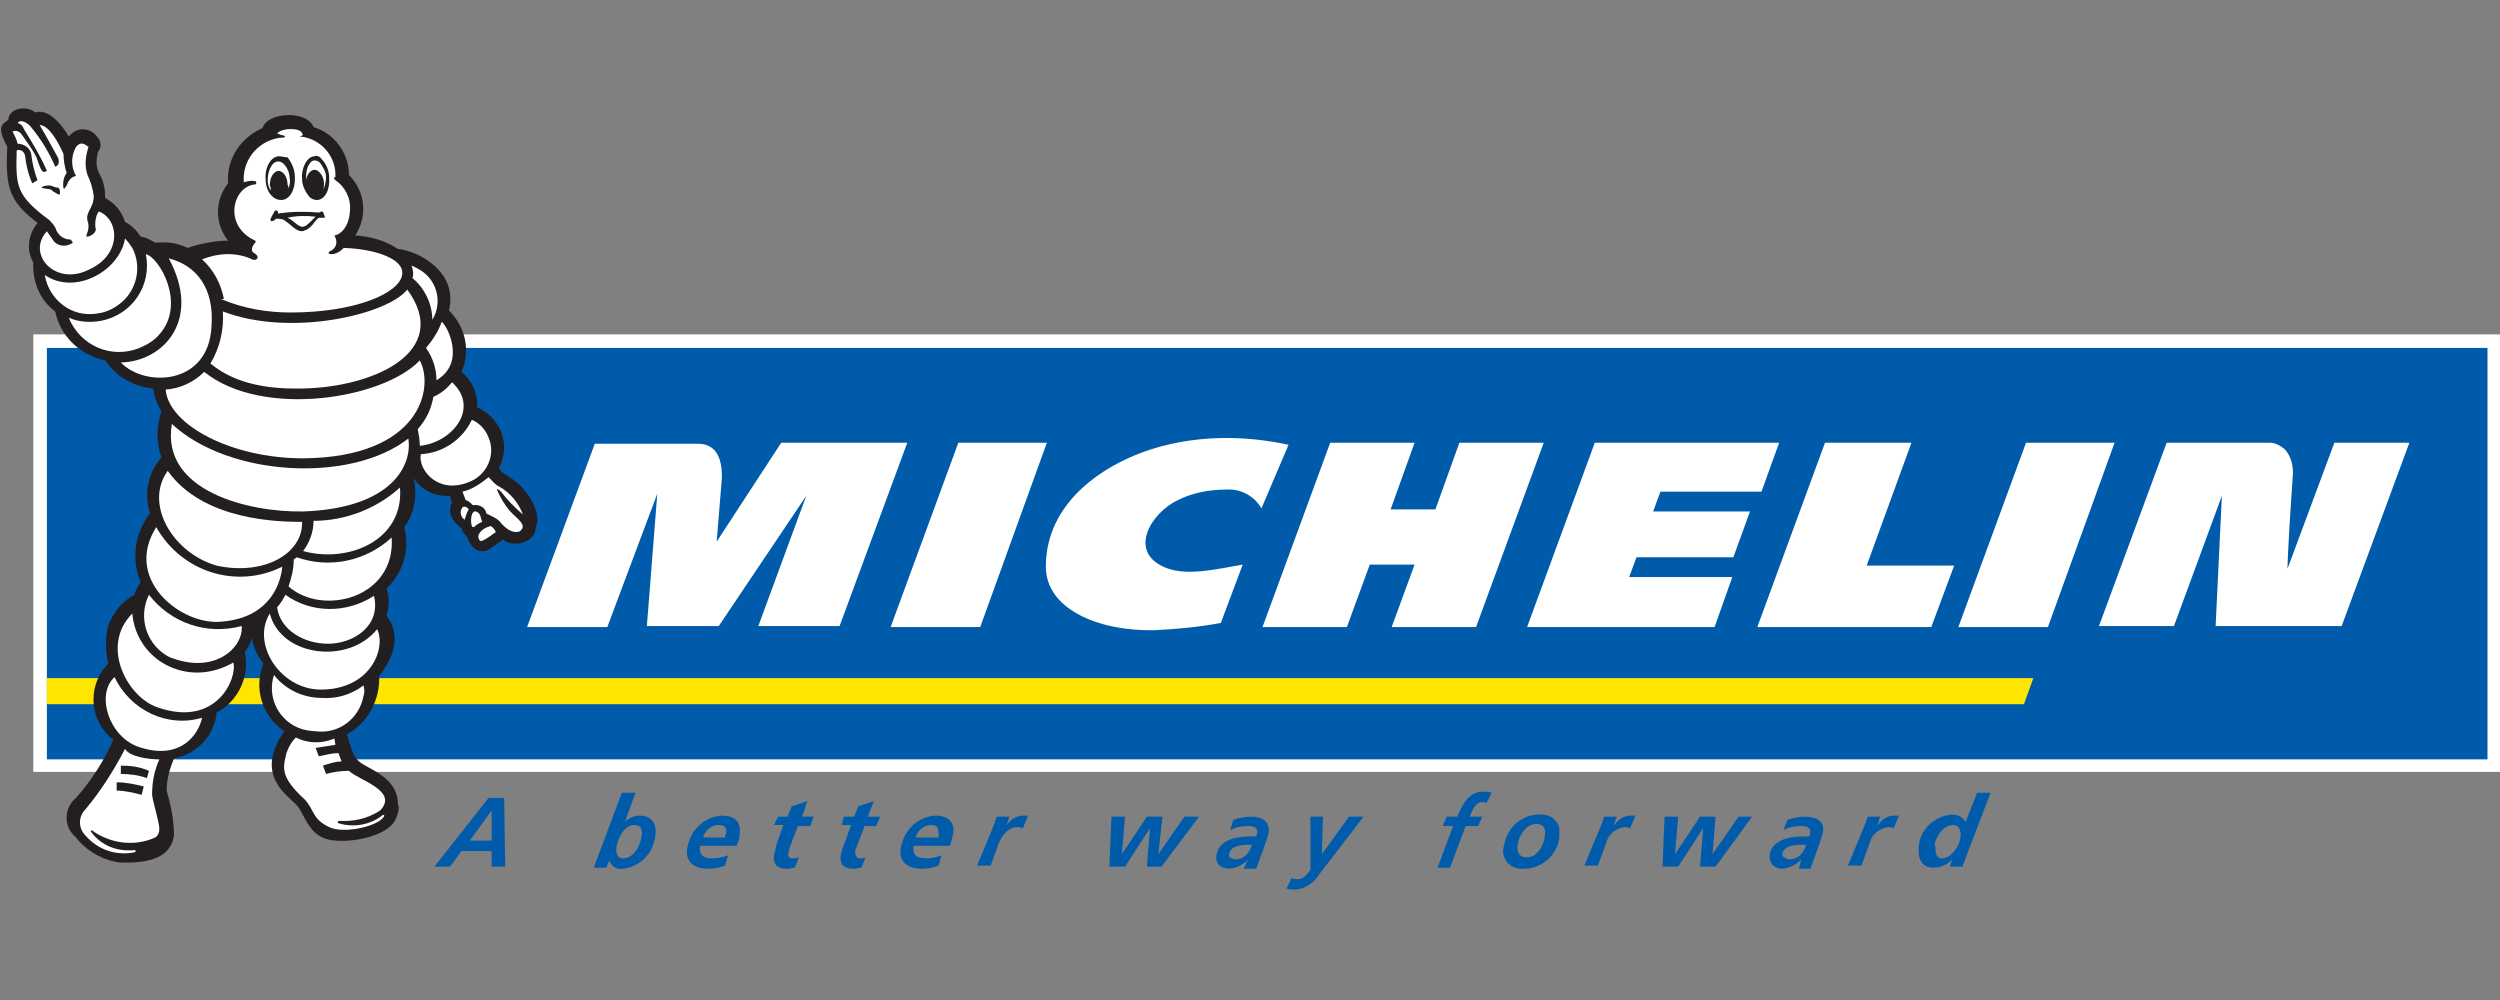 <?xml version="1.0" encoding="utf-8"?>
<!-- Generator: Adobe Illustrator 25.0.0, SVG Export Plug-In . SVG Version: 6.00 Build 0)  -->
<svg version="1.1" id="Layer_1" xmlns="http://www.w3.org/2000/svg" xmlns:xlink="http://www.w3.org/1999/xlink" x="0px" y="0px"
	 viewBox="0 0 240 96" style="enable-background:new 0 0 240 96;" xml:space="preserve">
<rect x="0" y="0" width="240" height="96" fill="#808080" stroke="none"/>
<style type="text/css">
	.st0{fill:#005BAA;}
	.st1{fill:#FFFFFF;}
	.st2{fill:#FFE600;}
	.st3{fill:#231F20;}
</style>
<g id="Layer_2_1_">
	<g id="Layer_1-2">
		<path class="st0" d="M46.9,76.6h1.5l0.1,6.6h-1.3v-1.5h-2.9l-1.1,1.5h-1.5 M45.1,80.7h2.1v-2.9l0,0L45.1,80.7z"/>
		<path class="st0" d="M59.7,76.1h1.3L60,78.9l0,0l0,0l0,0c0.4-0.4,0.9-0.6,1.4-0.6c1.2,0,1.7,0.8,1.5,2c-0.2,1.6-1.4,2.9-3.1,3.1
			c-0.6,0.1-1.1-0.2-1.3-0.8l0,0l-0.3,0.7h-1.2 M61.6,80.2c0.1-0.6-0.1-1-0.7-1c-0.9,0-1.5,1.1-1.7,2c-0.1,0.6,0,1.2,0.6,1.2
			C60.9,82.4,61.5,81.1,61.6,80.2L61.6,80.2z"/>
		<path class="st0" d="M67.2,81.2c-0.1,0.9,0.3,1.2,1.2,1.2c0.5,0,1.1-0.1,1.5-0.3l-0.3,1c-0.5,0.2-1.1,0.3-1.6,0.3
			c-1.4,0-2.3-0.7-2-2.1c0.3-1.6,1.6-2.9,3.3-3c1.2,0,1.9,0.6,1.7,1.8c0,0.4-0.1,0.7-0.3,1.1 M69.6,80.3c0-0.1,0.1-0.2,0.1-0.3
			c0.1-0.5-0.1-0.8-0.7-0.8c-0.7,0-1.3,0.5-1.5,1.2H69.6L69.6,80.3z"/>
		<path class="st0" d="M74.7,78.4h0.9l0.4-1l1.5-0.5L77,78.4h1.1l-0.3,0.9h-1.2l-0.8,2.1c0,0.1-0.1,0.3-0.1,0.5
			c-0.1,0.2,0,0.4,0.2,0.5c0,0,0.1,0,0.2,0c0.2,0,0.4,0,0.6-0.1l-0.4,1c-0.2,0-0.5,0.1-0.7,0.1c-0.9,0-1.4-0.3-1.3-1.3
			c0.1-0.4,0.2-0.8,0.3-1.2l0.6-1.7h-0.9"/>
		<path class="st0" d="M81,78.4H82l0.4-1l1.5-0.5l-0.6,1.5h1.2l-0.4,0.9H83l-0.8,2.1c-0.1,0.1-0.1,0.3-0.1,0.5
			c0,0.2,0.1,0.4,0.3,0.5c0,0,0.1,0,0.1,0c0.2,0,0.4,0,0.6-0.1l-0.4,1c-0.2,0-0.5,0.1-0.7,0.1c-0.9,0-1.4-0.3-1.3-1.3
			c0.1-0.4,0.2-0.8,0.4-1.2l0.6-1.7h-0.9"/>
		<path class="st0" d="M87.7,81.2c-0.1,0.9,0.3,1.2,1.2,1.2c0.5,0,1.1-0.1,1.5-0.3l-0.3,1c-0.5,0.2-1.1,0.3-1.6,0.3
			c-1.4,0-2.3-0.7-2-2.1c0.3-1.6,1.6-2.9,3.3-3c1.2,0,1.9,0.6,1.7,1.8c-0.1,0.4-0.2,0.7-0.3,1.1 M90.1,80.3c0-0.1,0-0.2,0-0.3
			c0-0.5-0.1-0.8-0.7-0.8c-0.7,0-1.3,0.5-1.5,1.2H90.1L90.1,80.3z"/>
		<path class="st0" d="M95.5,79c0-0.2,0.1-0.4,0.2-0.6h1.2l-0.3,0.9l0,0c0.3-0.6,1-1,1.6-1c0.2,0,0.3,0,0.5,0l-0.5,1.2
			c-0.1,0-0.3-0.1-0.5-0.1c-0.9,0-1.5,0.8-1.8,1.5l-0.8,2.2h-1.3"/>
		<polyline class="st0" points="106.7,78.4 108,78.4 107.7,82 107.7,82 110.1,78.4 111.6,78.4 111.2,82 111.2,82 113.7,78.4 
			115.1,78.4 111.5,83.2 110.1,83.2 110.4,79.5 110.4,79.5 108,83.2 106.5,83.2 		"/>
		<path class="st0" d="M119.8,82.5L119.8,82.5c-0.4,0.5-1.1,0.8-1.7,0.9c-0.9,0-1.5-0.5-1.3-1.4c0.3-1.5,2.1-1.7,3.3-1.7h0.5
			c0-0.1,0.1-0.3,0.1-0.4c0-0.5-0.4-0.6-0.9-0.6c-0.6,0-1.2,0.1-1.7,0.4l0.3-1c0.6-0.2,1.2-0.3,1.7-0.3c1,0,1.8,0.4,1.7,1.5
			c-0.1,0.6-0.9,2.6-1.2,3.5h-1.2 M118.5,82.5c1,0,1.4-0.6,1.7-1.4h-0.4c-0.6,0-1.7,0.1-1.8,0.9C117.9,82.3,118.2,82.4,118.5,82.5
			L118.5,82.5z"/>
		<path class="st0" d="M127,78.4l-0.1,3.6l0,0l2.6-3.6h1.4l-4.3,5.6c-0.5,0.8-1.3,1.3-2.2,1.4c-0.3,0-0.6,0-0.9-0.1l0.5-1
			c0.2,0.1,0.4,0.1,0.6,0.1c0.4,0,0.7-0.2,1.2-0.9v-5.1"/>
		<path class="st0" d="M139.5,79.3h-1l0.4-0.9h1c0.5-1.2,1.1-2.4,2.5-2.4c0.3,0,0.5,0,0.8,0.1l-0.5,1c-0.1-0.1-0.2-0.1-0.4-0.1
			c-0.7,0-1,0.9-1.2,1.4h1.2l-0.4,0.9h-1.2l-1.5,4H138"/>
		<path class="st0" d="M149.7,80.4c-0.2,1.7-1.7,3-3.4,3c-1,0.1-1.8-0.5-2-1.5c0-0.3,0-0.5,0.1-0.8c0.3-1.7,1.7-2.9,3.4-2.9
			c0.9-0.1,1.8,0.5,1.9,1.4C149.7,79.9,149.7,80.1,149.7,80.4 M148.3,80.3c0.1-0.6,0-1.2-0.8-1.2c-1,0-1.7,1.1-1.8,2
			c-0.1,0.6,0.1,1.2,0.8,1.2C147.5,82.4,148.2,81.2,148.3,80.3L148.3,80.3L148.3,80.3z"/>
		<path class="st0" d="M153.8,79l0.2-0.6h1.2l-0.3,0.9l0,0c0.4-0.6,1-1,1.6-1c0.2,0,0.3,0,0.5,0l-0.5,1.2c-0.1,0-0.3-0.1-0.5-0.1
			c-0.9,0.1-1.6,0.7-1.8,1.5l-0.8,2.2h-1.3"/>
		<polyline class="st0" points="159.8,78.4 161.1,78.4 160.8,82 160.8,82 163.2,78.4 164.7,78.4 164.4,82 164.4,82 166.9,78.4 
			168.2,78.4 164.7,83.2 163.2,83.2 163.5,79.5 163.5,79.5 161.1,83.2 159.6,83.2 		"/>
		<path class="st0" d="M172.9,82.5L172.9,82.5c-0.4,0.5-1.1,0.8-1.7,0.9c-0.9,0-1.4-0.5-1.3-1.4c0.3-1.5,2.1-1.7,3.3-1.7h0.5
			c0-0.1,0.1-0.3,0.1-0.4c0-0.5-0.4-0.6-0.9-0.6c-0.6,0-1.2,0.1-1.7,0.4l0.4-1c0.6-0.2,1.1-0.3,1.7-0.3c1,0,1.9,0.4,1.7,1.5
			c-0.1,0.6-0.9,2.6-1.2,3.5h-1.1 M171.7,82.5c1,0,1.4-0.6,1.7-1.4h-0.5c-0.6,0-1.7,0.1-1.8,0.9C171.1,82.3,171.4,82.4,171.7,82.5
			L171.7,82.5z"/>
		<path class="st0" d="M179.1,79l0.2-0.6h1.2l-0.3,0.9l0,0c0.4-0.6,1-1,1.6-1c0.2,0,0.3,0,0.5,0l-0.5,1.2c-0.1,0-0.3-0.1-0.5-0.1
			c-0.9,0.1-1.6,0.7-1.8,1.5l-0.8,2.2h-1.3"/>
		<path class="st0" d="M191.1,76.1l-2.3,6l-0.4,1.1h-1.2l0.2-0.7l0,0c-0.4,0.5-1.1,0.8-1.8,0.8c-1.2,0-1.5-1-1.4-2
			c0.1-1.6,1.4-2.9,3.1-3.1c0.6,0,1.1,0.2,1.4,0.7l1.1-2.8 M185.8,81.2c0,0.5,0,1.2,0.6,1.2c0.9,0,1.7-1.1,1.8-2
			c0.1-0.6-0.1-1.2-0.7-1.2c-1,0-1.7,1.2-1.8,2L185.8,81.2z"/>
		<polyline class="st1" points="238.8,32.1 3.2,32.1 3.2,74.1 240,74.1 240,32.1 		"/>
		<rect x="4.5" y="33.4" class="st0" width="234.3" height="39.5"/>
		<polyline class="st2" points="195.2,65.1 4.5,65.1 4.5,67.6 194.3,67.6 		"/>
		<path class="st1" d="M75,42.5L68.8,52c0,0,0.4-4.9,0.5-6.1c0-0.9,0-3.3-2.3-3.3h-9.9l-6.5,17.6h7.7l4.8-12.8l-1,12.7H69l8.4-12.5
			l-4.6,12.5h7.8l6.5-17.6"/>
		<path class="st1" d="M117.2,59.8c-2.1,0.4-4.3,0.6-6.4,0.7c-5.5,0.1-10.4-2.1-10.4-6.1c0-6.9,6.9-10.7,12.1-11.8
			c3.7-0.8,7.5-0.7,11.2,0.1l-2.6,6.1c-0.7-1.2-2-1.9-3.4-1.8c-1.6,0-3.2,0.3-4.6,1c-2.6,1.2-4.9,5-1.2,6.5c2,0.8,4.6,0.2,7.4-0.3"
			/>
		<polyline class="st1" points="196.6,60.2 188,60.2 194.5,42.5 203,42.5 		"/>
		<polyline class="st1" points="94.1,60.2 85.5,60.2 92,42.5 100.5,42.5 		"/>
		<polyline class="st1" points="140.1,42.5 137.8,48.9 133.5,48.9 135.8,42.5 127.7,42.5 121.2,60.2 129.3,60.2 131.5,54.2 
			135.8,54.2 133.6,60.2 141.7,60.2 148.2,42.5 		"/>
		<polyline class="st1" points="179.2,54.3 183.5,42.5 175.2,42.5 168.7,60.2 185.4,60.2 187.6,54.3 		"/>
		<path class="st1" d="M224.1,42.5l-4.5,12.1c0-1.2,0.3-6,0.5-8.8c0.1-0.9-0.1-1.9-0.7-2.6c-0.4-0.4-1-0.7-1.5-0.7h-9.9l-6.5,17.6
			h7.2l4.6-12.5l-0.6,12.5h12.1l6.5-17.6"/>
		<polyline class="st1" points="156.4,55.4 157.1,53.5 166.4,53.5 168,49.1 158.7,49.1 159.4,47.2 169.1,47.2 170.8,42.5 
			153.1,42.5 146.6,60.2 164.6,60.2 166.3,55.4 		"/>
		<path class="st3" d="M51.4,50.6c0.5-0.7,0-2.3-1.1-3.6c-1.1-1.3-2.3-1.5-2.4-2.1c1.1-2,0.3-4.5-1.7-5.6c-0.1-0.1-0.3-0.1-0.4-0.2
			c0.1-1.3-0.5-2.6-1.5-3.4c0.9-2,0.4-4.3-1.2-5.9c0.9-3.7-2.9-5.7-4.9-5.9c-1.2-0.8-2.6-1.2-4.1-1.3c1.2-1.8,1-4.2-0.6-5.8
			c0-2.1-1.4-4-3.4-4.6c-0.7-1.7-4.5-1.4-4.9,0.1c-2.1,0.9-3.5,3-3.3,5.3c-1.3,1.6-1.3,3.9,0,5.5c-1.3,0-2.7,0.3-3.9,0.7l0,0
			c-1-0.5-2-0.6-3.1-0.5c-0.5-0.3-0.9-0.5-1.4-0.6c-0.4-0.6-0.9-1.1-1.5-1.4c-0.3-1-1-1.8-1.9-2.3c0-0.7-0.1-1.5-0.5-2.2
			c-0.4-0.7-0.4-1.4-0.2-2.2c0.4-0.5,0.3-1.1-0.1-1.5l0,0c-0.6-0.8-1.7-0.9-2.4-0.3c-0.1,0.1-0.2,0.2-0.3,0.3
			c-1.2-2-2.4-2.6-3.2-2.3c-1-0.8-2.6-0.3-2.6,0.7c-0.7,0.5-1.1,0.7-0.1,2.6c-0.2,4,0.2,5.2,2.9,7.3c-0.9,1.1-1.1,2.6-0.4,3.8
			c-0.1,1.8,0.6,3.6,2.1,4.7c0.5,2.4,2.4,4.2,4.8,4.7c1.1,1.6,2.7,2.5,4.6,2.7c0.1,0.8,0.4,1.5,0.8,2.2c-0.5,1.4-0.5,3,0,4.4
			c-1.3,1.5-1.7,3.5-1.1,5.4c-1.5,1.9-1.8,4.4-0.9,6.6c-0.3,0.4-0.5,0.8-0.6,1.2c-1.2,0.6-2,1.7-2.5,2.9c-0.3,1.2-0.3,2.5,0,3.7
			c-1.9,1.9-1.9,5,0,6.9c0.1,0.1,0.3,0.3,0.5,0.4c-0.9,2-2.1,3.9-3.6,5.6c-1.1,0.9-1.2,2.5-0.3,3.5c0.1,0.1,0.2,0.2,0.3,0.3
			c1,1.3,2.6,2.2,4.2,2.4c2.9,0.1,4.9-0.5,5.2-2.6c0-1.5-0.3-2.9-0.7-4.3c0-1.1,0.3-2.1,0.7-3.1c2.2-0.4,3.9-2.2,4.1-4.4
			c2.1-1.1,3.2-3.5,2.7-5.8c0.3-0.4,0.6-0.9,0.7-1.4c0.1,0.9,0.5,1.8,1.1,2.5c-1,2.4-0.1,5.1,2,6.5c-2.9,4.1,0.2,6.1,1.1,7
			c0.8,0.8,1.1,2.7,2.8,3.3c1.6,0.6,6,0,6.8-1.9c0.2-0.5,0.4-1,0.2-1.4c0-1.4-0.8-2.4-2.4-3.3c-1.6-0.9-1.7-0.7-2.5-3.4
			c2-1.1,3.2-3.3,3.1-5.6c1.9-2.4,1.8-4.4,0.7-5.8c0.3-0.9,0.3-1.8,0-2.6c1.6-1.5,2.3-3.8,1.7-5.9c1-1.3,1.3-3,0.9-4.7
			c0.8,1.2,2.1,1.8,3.5,1.7c0,0,0.1,0.5,0.2,0.6c-0.4,0.8-0.2,1.7,0.9,2.5c0.1,0.4,0.3,0.6,0.6,0.9c0,0.4,0.9,1.9,2.1,1.1l1.3-0.9
			c1,0.9,3.4,0.2,3.1-1.4"/>
		<path class="st1" d="M40.3,42.8c3.1-0.3,5.8-3.6,3.1-6.1c-0.5,0.6-1.1,1.1-1.8,1.4c-0.2,1.2-0.7,2.2-1.5,3.1
			C40.2,41.7,40.3,42.2,40.3,42.8"/>
		<path class="st1" d="M45.3,40.3c-0.9,1.9-2.8,3.2-4.9,3.3c-0.3,1.5,1.7,4,4.8,2.6c1.6-0.7,2.4-2.6,1.7-4.2
			C46.6,41.2,46,40.6,45.3,40.3"/>
		<path class="st1" d="M44.4,48.7c-0.3,0.4-0.2,0.9,0.2,1.2l0,0c0.1-0.3,0.2-0.7,0.4-1C44.8,48.6,44.5,48.6,44.4,48.7"/>
		<path class="st1" d="M46.3,50.1c-0.2-0.4-0.1-0.8-0.6-1c-0.6-0.2-0.6,1.7-0.2,1.5C45.7,50.4,46,50.2,46.3,50.1"/>
		<path class="st1" d="M47.1,50.5c-0.8,0.2-1.4,0.8-1.1,1.3c0.1,0.2,0.2,0.2,0.7-0.1c0.5-0.3,0.8-0.6,0.9-0.6
			C47.5,50.8,47.3,50.6,47.1,50.5"/>
		<path class="st1" d="M47.9,46.7c-0.4-0.2-0.7-0.6-1-0.9c-0.7,0.6-1.6,1.2-2.5,1.4c0.1,0.3,0.2,0.5,0.3,0.8
			c0.3,0.1,0.5,0.3,0.7,0.5c0.6-0.1,1.2,0.2,1.3,0.8c0,0,0,0,0,0c0.4,0.2,1.1,0.5,1.3,0.8c1,1.2,1.7,1,1.9,0.9c0.8-0.6-0.3-1.2-1-2
			c-0.5-0.6-0.9-1.3-1.2-2c0-0.1,0.2,0,0.4,0.2c0.6,0.8,1.3,1.5,2.1,2.2C49.8,48.3,49,47.3,47.9,46.7"/>
		<path class="st1" d="M29.1,44c11.3-0.1,12.6-6.8,11.2-9.4c-3.5,3.7-15.1,5.6-20.7,1.1c-1,1-2.3,1.6-3.7,1.7
			C16.2,40.8,22.2,44,29.1,44"/>
		<path class="st1" d="M21.4,29.9c0.1,1.8-0.3,3.5-1.2,5c1,0.8,3.2,2.4,8.1,2.4c7.4,0.1,15.2-3.5,10.8-9.5
			C37.2,30.2,27.9,32.4,21.4,29.9"/>
		<path class="st1" d="M11.7,29c1.5-1.3,1.9-3.5,1-5.2c-0.2-0.3-0.4-0.6-0.7-0.9c-0.5,3.1-4.8,5.5-7.7,3.5c0.4,2.4,2.6,4.1,5,3.7
			C10.2,30,11,29.6,11.7,29"/>
		<path class="st1" d="M15.3,32.1c2.6-2.9,0-7.4-1.3-7.7c0.6,3-1.3,5.8-4.3,6.4c-1.1,0.2-2.2,0.1-3.1-0.3c1.1,2.7,4.1,4,6.8,2.9
			C14.1,33.1,14.8,32.7,15.3,32.1"/>
		<path class="st1" d="M11.6,34.8c2.3,2.4,8.4,2.2,8.7-3.4c0.3-3.7-1.4-5.9-4.1-6.6C19.4,30.7,15.7,34.7,11.6,34.8"/>
		<path class="st1" d="M16.5,40.7c-1.1,6.5,7.5,8.5,12.6,8.4c8.6-0.3,10.5-4.5,10.1-7C33.7,46.4,22,45.8,16.5,40.7"/>
		<path class="st1" d="M20.8,54.3c4.6,1,8.3-1.2,8.2-4.2c-2.2,0-9.5-0.1-12.9-4.9C13.8,48.4,16.6,53.1,20.8,54.3"/>
		<path class="st1" d="M27.1,54.4c-4.4,2.2-9.7,0.5-12.1-3.8c-3.1,4.9,2.1,9.2,5.9,9.1C25.5,59.5,26.9,56.5,27.1,54.4"/>
		<path class="st1" d="M14.3,57.1c-1.1,2.2-0.2,4.9,2,6c0.1,0,0.2,0.1,0.3,0.1c4.1,1.5,6.8-1.1,6.6-3.1C19.8,61,16.4,59.8,14.3,57.1
			"/>
		<path class="st1" d="M11,65c-1.8,1.6-0.6,5.7,2.3,6.7c4.1,1.4,5.8-1.3,6.1-2.8C16.1,69.9,12.5,68.2,11,65"/>
		<path class="st1" d="M16.3,64c-2-0.9-3.4-2.8-3.6-5.1c-3.1,3.1-0.5,8,2.4,9c5.7,2,7.7-2.8,7.3-4.3C20.5,64.7,18.3,64.9,16.3,64"/>
		<path class="st1" d="M36.8,78.2l0.1,0.1c-0.4,1-3.9,1.8-5.3,1.1c-1.7-0.8-1.4-1.7-2.4-2.7c-2.4-2.2-2-3.1-1.7-4.4
			c0.2-0.6,0.5-1.1,0.9-1.5c1.2,0.6,2.5,0.6,3.7,0.1l0.1,0.6c-0.6,0.1-1.3,0.2-1.9,0.3l0.3,0.8c0.6-0.1,1.2-0.3,1.9-0.3
			c0,0,0.2,0.6,0.3,0.8c-0.6,0-1.2,0.2-1.8,0.4l0.3,0.8c0.7-0.2,1.5-0.3,2.2-0.3c0.9,0.9,4.8,1.9,3,3.8c-1.2,0.8-2.6,1.1-4,1
			l-0.1,0.2C33.9,79.5,35.6,79.2,36.8,78.2"/>
		<path class="st1" d="M34.9,65.8c-1.2,0.9-2.6,1.3-4,1.2c-1.8,0-3.5-0.8-4.6-2.2c-0.7,2.2,0.5,4.5,2.7,5.2c0.4,0.1,0.9,0.2,1.3,0.2
			c2.2,0.3,4.2-1.2,4.6-3.4C35,66.5,35,66.2,34.9,65.8"/>
		<path class="st1" d="M30.8,66.2c4.8,0,6.3-4,5.4-5.8c-2.7,3.4-9.2,2.7-10.3-1.5C24.1,61.8,26.9,66.2,30.8,66.2"/>
		<path class="st1" d="M31.5,61.8c2.4,0,5.1-1.7,4.4-4.6c-2.6,1.7-6,1.7-8.5-0.1c-0.2,0.4-0.5,0.9-0.8,1.2
			C26.9,60.5,29.2,61.8,31.5,61.8"/>
		<path class="st1" d="M28.5,53.5l-0.3,0.2c0,0.9-0.2,1.7-0.5,2.6c3.3,2.9,10.3,1.1,9.9-4.7C35.1,53.9,31.6,54.6,28.5,53.5"/>
		<path class="st1" d="M30.1,50c0,1.1-0.4,2.1-1,2.9c4.3,1.2,9.7-1,9.3-6.1C36.2,48.8,33.2,50,30.1,50"/>
		<path class="st1" d="M8.5,25.9c3.2-1.4,3-4.8,1-5.6c-0.4,0.4-0.4,1.5-0.3,1.7c0,0.5-0.8,0.8-0.9,0.7c-0.1-0.1,0.4-0.7,0.1-1.5
			C8.2,20.3,9,20,9,18.8c-0.1-0.7-0.3-1.4-0.6-2c-0.3-0.9-0.2-1.8,0.1-2.7c-0.3-0.2-0.7-0.6-1.2,0c-0.5,0.9-0.5,1.9,0,2.8
			c0,0-0.6,0-0.9,0.9l-0.2,0.3H6.1c-0.1-0.5,0-1.1,0.3-1.5c-0.2-0.6-0.3-1.2-0.3-1.8c-0.6-1.4-1.5-2.8-2.3-2.8
			c0.6,1,1.2,2.1,1.8,3.2C5.8,15.9,5.3,16,5.3,16c-0.6-1.4-1.4-2.7-2.4-3.9c-0.5-0.5-1-0.6-1.2-0.3c0.3,0.1,0.5,0.3,0.6,0.6
			c0.8,1.3,1.6,2.6,2.2,4c0,0-0.1,0.1-0.3,0.1S3.8,16,3.5,15.1c-0.4-0.8-1-1.6-1.5-2.3c-0.2-0.2-0.5-0.3-0.7-0.2c0,0,0,0-0.1,0
			c0.2,0.4,0.4,0.8,0.5,1.2c0.6,0,1.2,0.4,1.3,1c0.1,0.9,0.3,1.7,0.6,2.5l-0.5,0.3c-0.4-0.9-0.6-1.8-0.7-2.7
			c-0.1-0.3-0.3-0.5-0.6-0.5c-0.2,0-0.2,0-0.2,0.2c-0.1,3.3,0,4.2,3.1,6.5c0.3,0.3,0.6,0.6,0.7,1C5.7,22.7,6.2,23,6.8,23L7,23.3
			c-0.6,0.4-1.3,0.4-1.8-0.1l-0.7-1C2.5,24.4,5.3,27.5,8.5,25.9"/>
		<path class="st1" d="M12,71.9c-1.1,2.1-2.3,4-3.8,5.8c-0.7,0.7-0.7,1.8,0,2.5c0,0,0,0,0,0c1.2,1.4,3,2,4.8,1.6v-0.2
			c-1.7,0.2-3.3-0.4-4.3-1.8l0.1-0.1c1.8,1.3,4.1,1.6,6.1,0.7c0.3-0.2,0.4-0.5,0.4-0.9c-0.1-0.9-0.6-2.4-0.7-3.2
			c0-1.2,0.2-2.3,0.7-3.4C14.4,72.9,12.5,72.7,12,71.9"/>
		<path class="st1" d="M39.6,26.7c1.2,1,1.9,2.5,1.9,4c1-1.6,0.5-3.8-1.2-4.8c-0.2-0.1-0.5-0.3-0.8-0.4C39.7,26,39.7,26.4,39.6,26.7
			"/>
		<path class="st1" d="M41.9,36.5c2.9-1.7,1-5.3,0.5-5.6c-0.3,0.9-0.9,1.8-1.5,2.5C41.6,34.4,41.9,35.5,41.9,36.5"/>
		<path class="st1" d="M21.2,28.7c2.1,0.9,4.4,1.3,6.7,1.3c6.1,0,10.4-1.8,10.7-3.6c0.3-1.5-2.5-2.5-5.6-2.6
			c-0.3,0.3-0.7,0.6-1.2,0.6c-0.2,0-0.4-0.1-0.1-0.3c0.3-0.1,0.9-0.6,0.4-1.5c0.3,0,1.4-0.5,1.5-2.4c0.1-1.2-0.5-2.3-1.4-2.9
			c0,0-0.3-0.3,0-0.3c0.1-2-1.4-3.7-3.4-3.9v-0.1c0,0.1,0.1,0.1,0.2,0c0.1,0,0.1-0.1,0-0.2l0,0c-0.1-0.5-1.8-0.6-2.4,0
			C26.6,12.8,27,13,27.2,13c0.1,0,0.3,0.2,0,0.2c-2.2,0.1-3.9,2-3.8,4.1c0,0.1,0,0.2,0,0.2c0.4-0.1,0.7-0.2,1.1-0.1
			c0.1,0,0.1,0.1,0.1,0.2c0,0,0,0.1-0.1,0.1c-2.2,0.2-3.1,4,0,5.4c0,0,0.1,0.1,0,0.2c-0.1,0.1-0.6,0.7-0.1,1
			c0.2,0.1,0.4,0.3,0.3,0.5c-0.1,0.2-0.4,0.2-0.7,0c-1.5-0.6-3.1-0.5-4.6,0.1c1.1,1,1.8,2.3,2.1,3.8"/>
		<path class="st3" d="M5.7,18.7c0,0-0.5-0.2-0.8-0.5C4.6,18.1,4,18.1,4,18c0-0.1,0.4-0.2,0.7-0.2S5.2,18,5.5,18
			C5.8,18,5.8,18.6,5.7,18.7"/>
		<path class="st3" d="M13.6,76.3c-0.8-0.2-1.6-0.4-2.4-0.4v-0.8c0.9,0,1.8,0.2,2.6,0.4"/>
		<path class="st3" d="M14.1,74.7c-0.8-0.3-1.7-0.4-2.5-0.4v-0.8c0.9,0,1.8,0.1,2.7,0.5"/>
		<path class="st3" d="M30.9,20.3c-0.1,0-0.2,0.1-0.3,0.1c-1.3-0.1-2.6-0.1-3.9,0.1c0-0.1,0-0.3-0.2-0.3c-0.2,0-0.1,0.1-0.2,0.2
			c-0.3,0.5-0.4,0.7-0.3,0.8c0.1,0.1,0.3,0,0.5-0.2c0.4,0,0.7,0,1,0.3c0.4,0.2,1.1,1.2,1.8,0.8c0.8-0.3,1-1.2,1.4-1.2s0.4,0,0.5,0
			C31.2,21,31.1,20.3,30.9,20.3 M29.3,21.7c-0.6,0.3-1-0.5-1.7-0.8c0.9-0.2,1.8-0.2,2.7-0.1C30,21.1,29.4,21.7,29.3,21.7L29.3,21.7z
			"/>
		<path class="st3" d="M30.2,15c-0.7,0-1.3,1.1-1.2,2.2c0,0.6,0.3,1.2,0.7,1.7c0.2,0.2,0.5,0.3,0.7,0.3c0.8,0,1.3-1,1.2-2.2
			c0-0.6-0.3-1.3-0.7-1.7C30.7,15,30.4,14.9,30.2,15"/>
		<path class="st1" d="M31,18.3L31,18.3c0.2-0.4,0.3-0.9,0.3-1.3c0-0.5-0.3-1-0.6-1.4c-0.1-0.1-0.3-0.2-0.5-0.2
			c-0.5,0-0.9,0.9-0.8,1.8c0,0.1,0,0.2,0,0.2l0,0l0,0c0-0.6,0.4-1.1,0.8-1.1c0.4,0,0.9,0.6,0.9,1.3c0,0.2,0,0.5-0.1,0.7"/>
		<path class="st3" d="M26.8,15c-0.8,0-1.4,1.1-1.3,2.2c0,0.6,0.2,1.3,0.7,1.7c0.2,0.2,0.5,0.3,0.8,0.3c0.8,0,1.4-1,1.3-2.3
			c0-0.6-0.3-1.3-0.7-1.8C27.3,15.1,27,15,26.8,15"/>
		<path class="st1" d="M27.7,18.1L27.7,18.1c0.1-0.3,0.2-0.7,0.1-1c0-0.5-0.2-1-0.6-1.4c-0.1-0.1-0.3-0.2-0.5-0.2
			c-0.6,0-1,0.9-1,1.8c0,0.4,0.1,0.7,0.3,1l0,0l0,0c0-0.2,0-0.3-0.1-0.5c0-0.7,0.3-1.3,0.8-1.4c0.5,0,0.9,0.6,0.9,1.3
			C27.7,17.9,27.7,18,27.7,18.1"/>
	</g>
</g>
</svg>
